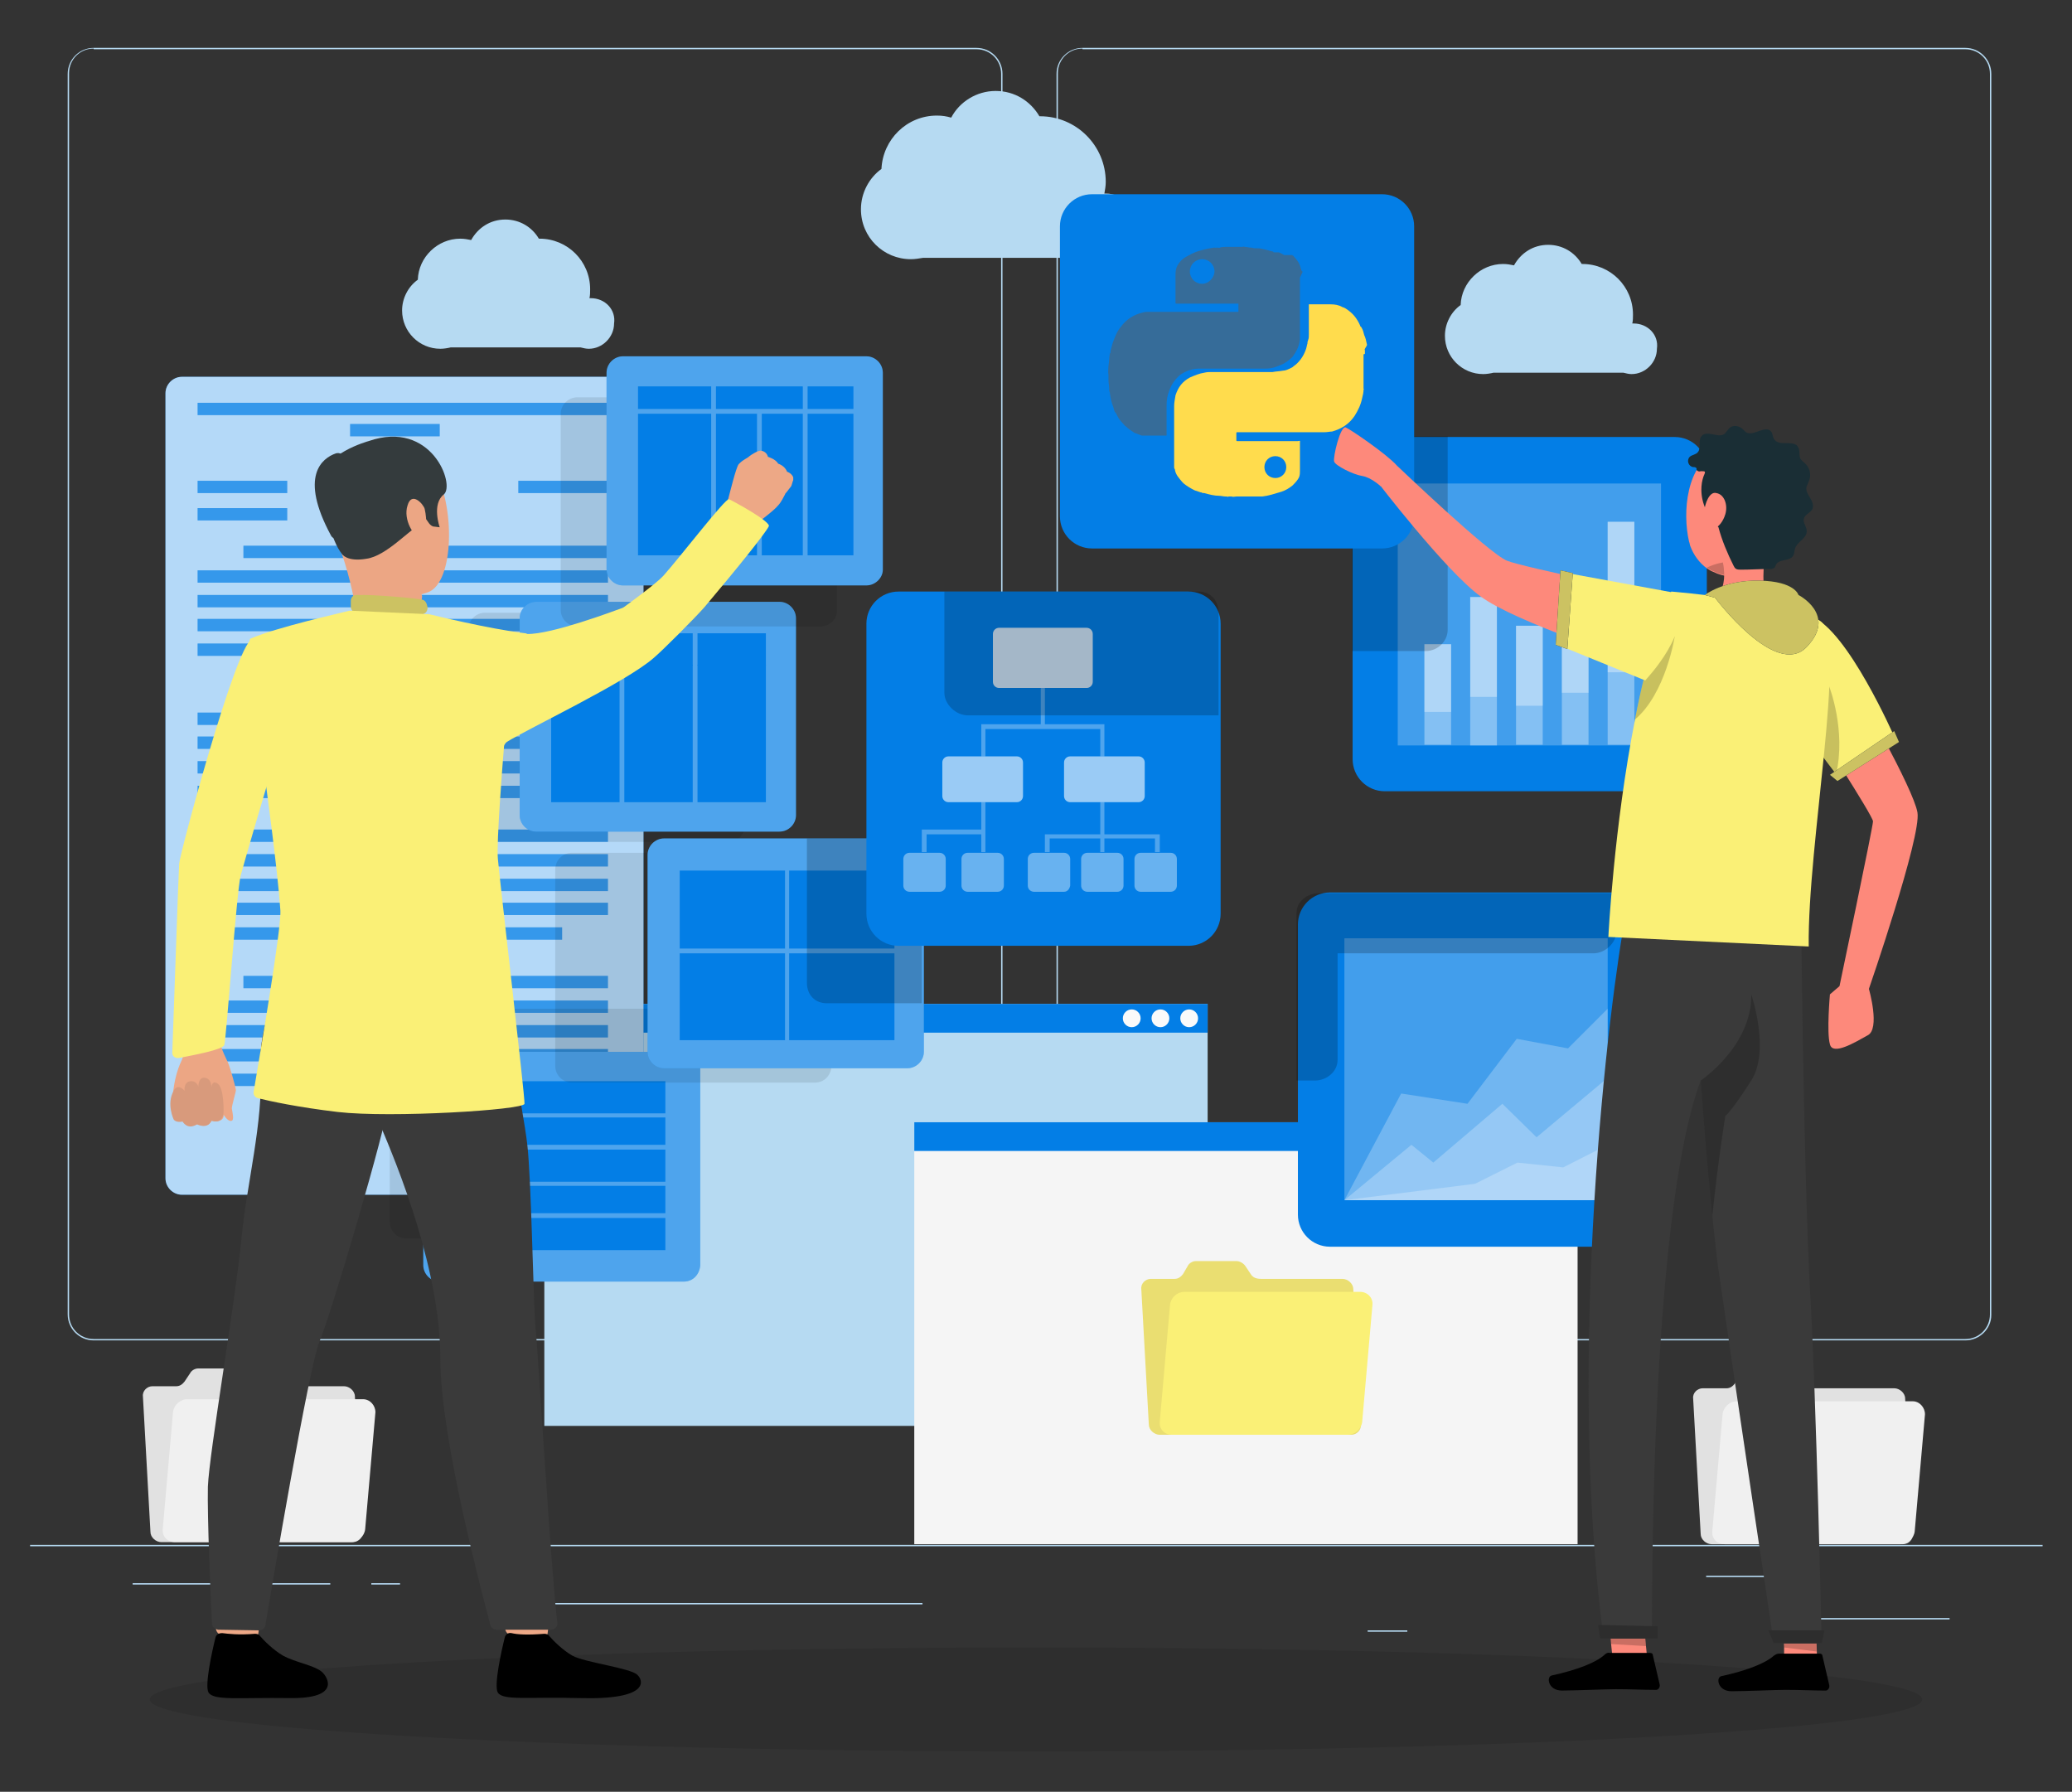 <?xml version="1.0" encoding="utf-8"?>
<!-- Generator: Adobe Illustrator 26.0.1, SVG Export Plug-In . SVG Version: 6.00 Build 0)  -->
<svg version="1.1" id="Layer_1" xmlns="http://www.w3.org/2000/svg" xmlns:xlink="http://www.w3.org/1999/xlink" x="0px" y="0px"
	 viewBox="0 0 303 262" style="enable-background:new 0 0 303 262;" xml:space="preserve">
<rect x="0" y="0" width="303" height="262" fill="#333333" stroke="none"/>
<style type="text/css">
	.st0{fill:#B6DAF2;}
	.st1{fill:#037EE6;}
	.st2{fill:#FAFAFA;}
	.st3{fill:#F5F5F5;}
	.st4{fill:#E1E1E1;}
	.st5{fill:#F0F0F0;}
	.st6{fill:#EADE71;}
	.st7{fill:#FAF076;}
	.st8{opacity:0.1;}
	.st9{opacity:0.7;fill:#FFFFFF;enable-background:new    ;}
	.st10{opacity:0.2;enable-background:new    ;}
	.st11{fill:#FFFFFF;}
	.st12{opacity:0.1;enable-background:new    ;}
	.st13{opacity:0.3;fill:#FFFFFF;enable-background:new    ;}
	.st14{opacity:0.25;fill:#FFFFFF;}
	.st15{opacity:0.8;fill:#FFFFFF;}
	.st16{opacity:0.6;fill:#FFFFFF;}
	.st17{opacity:0.4;fill:#FFFFFF;}
	.st18{opacity:0.3;}
	.st19{opacity:0.35;fill:#FFFFFF;}
	.st20{fill:#FD897B;}
	.st21{fill:#3A3A3A;}
	.st22{fill:#1A2E35;}
	.st23{fill:#CCC262;}
	.st24{fill:#2D2D2D;}
	.st25{fill:#ECA684;}
	.st26{fill:#D89A7C;}
	.st27{fill:#EDA886;}
	.st28{fill:#E8D6CD;}
	.st29{fill:#D7995B;}
	.st30{fill:#343B3D;}
	.st31{fill:#313657;}
	.st32{fill:#FFDC4D;}
	.st33{fill:#366C99;}
</style>
<g>
	<rect x="4.4" y="225.9" class="st0" width="294.3" height="0.2"/>
	<rect x="263" y="236.6" class="st0" width="22.1" height="0.2"/>
	<rect x="200" y="238.4" class="st0" width="5.8" height="0.2"/>
	<rect x="249.5" y="230.4" class="st0" width="12.8" height="0.2"/>
	<rect x="19.4" y="231.5" class="st0" width="28.9" height="0.2"/>
	<rect x="54.3" y="231.5" class="st0" width="4.2" height="0.2"/>
	<rect x="72.3" y="234.4" class="st0" width="62.6" height="0.2"/>
	<path class="st0" d="M142.8,196H13.7c-2.1,0-3.8-1.7-3.8-3.8V10.8c0-2.1,1.7-3.8,3.8-3.8h129.1c2.1,0,3.8,1.7,3.8,3.8v181.5
		C146.6,194.3,144.9,196,142.8,196z M13.7,7.1c-2,0-3.6,1.6-3.6,3.6v181.5c0,2,1.6,3.6,3.6,3.6h129.1c2,0,3.6-1.6,3.6-3.6V10.8
		c0-2-1.6-3.6-3.6-3.6H13.7z"/>
	<path class="st0" d="M287.4,196H158.3c-2.1,0-3.8-1.7-3.8-3.8V10.8c0-2.1,1.7-3.8,3.8-3.8h129.1c2.1,0,3.8,1.7,3.8,3.8v181.5
		C291.2,194.3,289.5,196,287.4,196z M158.3,7.1c-2,0-3.6,1.6-3.6,3.6v181.5c0,2,1.6,3.6,3.6,3.6h129.1c2,0,3.6-1.6,3.6-3.6V10.8
		c0-2-1.6-3.6-3.6-3.6H158.3z"/>
</g>
<g>
	<g>
		<rect x="79.6" y="146.8" class="st0" width="97" height="61.7"/>
		<rect x="79.6" y="146.8" class="st1" width="97" height="4.2"/>
		<circle class="st2" cx="173.9" cy="148.9" r="1.3"/>
		<circle class="st2" cx="169.7" cy="148.9" r="1.3"/>
		<circle class="st2" cx="165.5" cy="148.9" r="1.3"/>
	</g>
	<g>
		<rect x="133.7" y="164.1" class="st3" width="97" height="61.7"/>
		<rect x="133.7" y="164.1" class="st1" width="97" height="4.2"/>
		<path class="st2" d="M229.3,166.1c0,0.7-0.6,1.3-1.3,1.3c-0.7,0-1.3-0.6-1.3-1.3c0-0.7,0.6-1.3,1.3-1.3
			C228.7,164.9,229.3,165.5,229.3,166.1z"/>
		<path class="st2" d="M225.1,166.1c0,0.7-0.6,1.3-1.3,1.3c-0.7,0-1.3-0.6-1.3-1.3c0-0.7,0.6-1.3,1.3-1.3
			C224.5,164.9,225.1,165.5,225.1,166.1z"/>
		<path class="st2" d="M220.9,166.1c0,0.7-0.6,1.3-1.3,1.3c-0.7,0-1.3-0.6-1.3-1.3c0-0.7,0.6-1.3,1.3-1.3
			C220.4,164.9,220.9,165.5,220.9,166.1z"/>
	</g>
	<path class="st0" d="M161.7,28.3c-0.1,0-0.2,0-0.2,0c0.1-0.6,0.2-1.1,0.2-1.7c0-5.3-4.3-9.6-9.6-9.6c0,0,0,0-0.1,0
		c-1.3-2.2-3.6-3.7-6.4-3.7c-2.8,0-5.3,1.6-6.5,3.9c-0.7-0.2-1.3-0.3-2.1-0.3c-4.4,0-7.9,3.5-8.1,7.8c-1.8,1.3-3,3.5-3,5.9
		c0,4.1,3.3,7.3,7.3,7.3c0.6,0,1.2-0.1,1.8-0.2h25.2c0.5,0.1,0.9,0.2,1.4,0.2c2.7,0,4.8-2.2,4.8-4.8
		C166.5,30.5,164.3,28.3,161.7,28.3z"/>
	<path class="st0" d="M238.9,47.3c-0.1,0-0.1,0-0.2,0c0.1-0.4,0.1-0.9,0.1-1.3c0-4.1-3.3-7.4-7.4-7.4c0,0,0,0-0.1,0
		c-1-1.7-2.8-2.8-4.9-2.8c-2.2,0-4,1.2-5,3c-0.5-0.1-1-0.2-1.6-0.2c-3.3,0-6.1,2.7-6.2,6c-1.4,1-2.3,2.7-2.3,4.5
		c0,3.1,2.5,5.6,5.6,5.6c0.5,0,1.1-0.1,1.5-0.2h19c0.4,0.1,0.8,0.2,1.2,0.2c2,0,3.7-1.7,3.7-3.7C242.6,48.9,240.9,47.3,238.9,47.3z"
		/>
	<path class="st0" d="M86.4,43.6c-0.1,0-0.1,0-0.2,0c0.1-0.4,0.1-0.9,0.1-1.3c0-4.1-3.3-7.4-7.4-7.4c0,0,0,0-0.1,0
		c-1-1.7-2.8-2.8-4.9-2.8c-2.2,0-4,1.2-5,3c-0.5-0.1-1-0.2-1.6-0.2c-3.3,0-6.1,2.7-6.2,6c-1.4,1-2.3,2.7-2.3,4.5
		c0,3.1,2.5,5.6,5.6,5.6c0.5,0,1.1-0.1,1.5-0.2h19c0.4,0.1,0.8,0.2,1.2,0.2c2,0,3.7-1.7,3.7-3.7C90.1,45.3,88.5,43.6,86.4,43.6z"/>
	<g>
		<path class="st4" d="M37,202l-0.8-1.2c-0.3-0.4-0.8-0.7-1.3-0.7H29c-0.5,0-1,0.3-1.2,0.7L27,202c-0.3,0.4-0.7,0.7-1.2,0.7h-3.5
			c-0.8,0-1.5,0.7-1.4,1.5l1.1,19.8c0,0.8,0.8,1.5,1.6,1.5h28c0.8,0,1.5-0.7,1.4-1.5l-1.1-19.8c0-0.8-0.8-1.5-1.6-1.5H38.3
			C37.8,202.7,37.3,202.5,37,202z"/>
		<path class="st5" d="M53.1,204.6H27.4c-1.1,0-2,0.9-2.1,1.9l-1.5,17.1c-0.1,1.1,0.7,1.9,1.8,1.9h25.7c1.1,0,2-0.9,2.1-1.9
			l1.5-17.1C54.9,205.5,54.1,204.6,53.1,204.6z"/>
	</g>
	<g>
		<path class="st4" d="M263.6,202.3l-0.8-1.2c-0.3-0.4-0.8-0.7-1.3-0.7h-5.9c-0.5,0-1,0.3-1.2,0.7l-0.7,1.2
			c-0.3,0.4-0.7,0.7-1.2,0.7h-3.5c-0.8,0-1.5,0.7-1.4,1.5l1.1,19.8c0,0.8,0.8,1.5,1.6,1.5h28c0.8,0,1.5-0.7,1.4-1.5l-1.1-19.8
			c0-0.8-0.8-1.5-1.6-1.5h-11.9C264.4,203,263.9,202.8,263.6,202.3z"/>
		<path class="st5" d="M279.7,204.9H254c-1.1,0-2,0.9-2.1,1.9l-1.5,17.1c-0.1,1.1,0.7,1.9,1.8,1.9h25.7c1.1,0,2-0.9,2.1-1.9
			l1.5-17.1C281.5,205.8,280.7,204.9,279.7,204.9z"/>
	</g>
	<g>
		<path class="st6" d="M182.9,186.3l-0.8-1.2c-0.3-0.4-0.8-0.7-1.3-0.7h-5.9c-0.5,0-1,0.3-1.2,0.7l-0.7,1.2
			c-0.3,0.4-0.7,0.7-1.2,0.7h-3.5c-0.8,0-1.5,0.7-1.4,1.5l1.1,19.8c0,0.8,0.8,1.5,1.6,1.5h28c0.8,0,1.5-0.7,1.4-1.5l-1.1-19.8
			c0-0.8-0.8-1.5-1.6-1.5h-11.9C183.7,187,183.2,186.8,182.9,186.3z"/>
		<path class="st7" d="M198.9,188.9h-25.7c-1.1,0-2,0.9-2.1,1.9l-1.5,17.1c-0.1,1.1,0.7,1.9,1.8,1.9h25.7c1.1,0,2-0.9,2.1-1.9
			l1.5-17.1C200.8,189.8,200,188.9,198.9,188.9z"/>
	</g>
</g>
<ellipse id="_x3C_Path_x3E__359_" class="st8" cx="151.5" cy="248.5" rx="129.6" ry="7.6"/>
<g>
	<g>
		<path class="st1" d="M91.6,174.7H26.6c-1.3,0-2.4-1.1-2.4-2.4V57.5c0-1.3,1.1-2.4,2.4-2.4h65.1c1.3,0,2.4,1.1,2.4,2.4v114.9
			C94,173.7,92.9,174.7,91.6,174.7z"/>
		<path class="st9" d="M91.6,174.7H26.6c-1.3,0-2.4-1.1-2.4-2.4V57.5c0-1.3,1.1-2.4,2.4-2.4h65.1c1.3,0,2.4,1.1,2.4,2.4v114.9
			C94,173.7,92.9,174.7,91.6,174.7z"/>
	</g>
	<g>
		<rect x="28.9" y="70.3" class="st1" width="13.1" height="1.8"/>
		<rect x="28.9" y="74.3" class="st1" width="13.1" height="1.8"/>
		<rect x="75.8" y="70.3" class="st1" width="13.1" height="1.8"/>
		<rect x="51.2" y="62" class="st1" width="13.1" height="1.8"/>
		<rect x="28.9" y="58.9" class="st1" width="60" height="1.8"/>
		<rect x="35.6" y="79.8" class="st1" width="53.3" height="1.8"/>
		<rect x="28.9" y="83.4" class="st1" width="60" height="1.8"/>
		<rect x="28.9" y="87" class="st1" width="60" height="1.8"/>
		<rect x="28.9" y="90.5" class="st1" width="60" height="1.8"/>
		<rect x="28.9" y="94.1" class="st1" width="53.3" height="1.8"/>
		<rect x="35.6" y="100.6" class="st1" width="53.3" height="1.8"/>
		<rect x="28.9" y="104.2" class="st1" width="60" height="1.8"/>
		<rect x="28.9" y="107.7" class="st1" width="60" height="1.8"/>
		<rect x="28.9" y="111.3" class="st1" width="60" height="1.8"/>
		<rect x="28.9" y="114.9" class="st1" width="53.3" height="1.8"/>
		<rect x="35.6" y="121.3" class="st1" width="53.3" height="1.8"/>
		<rect x="28.9" y="124.9" class="st1" width="60" height="1.8"/>
		<rect x="28.9" y="128.5" class="st1" width="60" height="1.8"/>
		<rect x="28.9" y="132" class="st1" width="60" height="1.8"/>
		<rect x="28.9" y="135.6" class="st1" width="53.3" height="1.8"/>
		<rect x="35.6" y="142.7" class="st1" width="53.3" height="1.8"/>
		<rect x="28.9" y="146.3" class="st1" width="60" height="1.8"/>
		<rect x="28.9" y="149.9" class="st1" width="60" height="1.8"/>
		<rect x="28.9" y="153.4" class="st1" width="60" height="1.8"/>
		<rect x="28.9" y="157" class="st1" width="53.3" height="1.8"/>
		<rect x="75.8" y="167.3" class="st1" width="13.1" height="1.8"/>
	</g>
	<g class="st10">
		<rect x="28.9" y="70.3" class="st11" width="13.1" height="1.8"/>
		<rect x="28.9" y="74.3" class="st11" width="13.1" height="1.8"/>
		<rect x="75.8" y="70.3" class="st11" width="13.1" height="1.8"/>
		<rect x="51.2" y="62" class="st11" width="13.1" height="1.8"/>
		<rect x="28.9" y="58.9" class="st11" width="60" height="1.8"/>
		<rect x="35.6" y="79.8" class="st11" width="53.3" height="1.8"/>
		<rect x="28.9" y="83.4" class="st11" width="60" height="1.8"/>
		<rect x="28.9" y="87" class="st11" width="60" height="1.8"/>
		<rect x="28.9" y="90.5" class="st11" width="60" height="1.8"/>
		<rect x="28.9" y="94.1" class="st11" width="53.3" height="1.8"/>
		<rect x="35.6" y="100.6" class="st11" width="53.3" height="1.8"/>
		<rect x="28.9" y="104.2" class="st11" width="60" height="1.8"/>
		<rect x="28.9" y="107.7" class="st11" width="60" height="1.8"/>
		<rect x="28.9" y="111.3" class="st11" width="60" height="1.8"/>
		<rect x="28.9" y="114.9" class="st11" width="53.3" height="1.8"/>
		<rect x="35.6" y="121.3" class="st11" width="53.3" height="1.8"/>
		<rect x="28.9" y="124.9" class="st11" width="60" height="1.8"/>
		<rect x="28.9" y="128.5" class="st11" width="60" height="1.8"/>
		<rect x="28.9" y="132" class="st11" width="60" height="1.8"/>
		<rect x="28.9" y="135.6" class="st11" width="53.3" height="1.8"/>
		<rect x="35.6" y="142.7" class="st11" width="53.3" height="1.8"/>
		<rect x="28.9" y="146.3" class="st11" width="60" height="1.8"/>
		<rect x="28.9" y="149.9" class="st11" width="60" height="1.8"/>
		<rect x="28.9" y="153.4" class="st11" width="60" height="1.8"/>
		<rect x="28.9" y="157" class="st11" width="53.3" height="1.8"/>
		<rect x="75.8" y="167.3" class="st11" width="13.1" height="1.8"/>
	</g>
</g>
<g>
	<path class="st12" d="M95,181.1H59.4c-1.3,0-2.4-1.1-2.4-2.4v-28.8c0-1.3,1.1-2.4,2.4-2.4H95c1.3,0,2.4,1.1,2.4,2.4v28.8
		C97.3,180,96.3,181.1,95,181.1z"/>
	<g>
		<path class="st1" d="M100,187.4H64.3c-1.3,0-2.4-1.1-2.4-2.4v-28.8c0-1.3,1.1-2.4,2.4-2.4H100c1.3,0,2.4,1.1,2.4,2.4v28.8
			C102.3,186.4,101.3,187.4,100,187.4z"/>
		<path class="st13" d="M100,187.4H64.3c-1.3,0-2.4-1.1-2.4-2.4v-28.8c0-1.3,1.1-2.4,2.4-2.4H100c1.3,0,2.4,1.1,2.4,2.4v28.8
			C102.3,186.4,101.3,187.4,100,187.4z"/>
	</g>
	<g>
		<rect x="65.9" y="173.4" class="st1" width="8" height="4"/>
		<rect x="74.6" y="173.4" class="st1" width="22.7" height="4"/>
		<rect x="65.9" y="168.1" class="st1" width="8" height="4.7"/>
		<rect x="65.9" y="163.4" class="st1" width="8" height="4"/>
		<rect x="74.6" y="168.1" class="st1" width="22.7" height="4.7"/>
		<rect x="74.6" y="178.1" class="st1" width="22.7" height="4.7"/>
		<rect x="74.6" y="163.4" class="st1" width="22.7" height="4"/>
		<rect x="65.9" y="178.1" class="st1" width="8" height="4.7"/>
		<rect x="65.9" y="158.1" class="st1" width="8" height="4.7"/>
		<rect x="74.6" y="158.1" class="st1" width="22.7" height="4.7"/>
	</g>
</g>
<g>
	<path class="st12" d="M106.5,123.1H70.9c-1.3,0-2.4-1.1-2.4-2.4V92c0-1.3,1.1-2.4,2.4-2.4h35.6c1.3,0,2.4,1.1,2.4,2.4v28.8
		C108.9,122.1,107.8,123.1,106.5,123.1z"/>
	<g>
		<path class="st1" d="M114,121.6H78.4c-1.3,0-2.4-1.1-2.4-2.4V90.4c0-1.3,1.1-2.4,2.4-2.4H114c1.3,0,2.4,1.1,2.4,2.4v28.8
			C116.4,120.5,115.3,121.6,114,121.6z"/>
		<path class="st13" d="M114,121.6H78.4c-1.3,0-2.4-1.1-2.4-2.4V90.4c0-1.3,1.1-2.4,2.4-2.4H114c1.3,0,2.4,1.1,2.4,2.4v28.8
			C116.4,120.5,115.3,121.6,114,121.6z"/>
	</g>
	<g>
		<rect x="102" y="92.6" class="st1" width="10" height="4.7"/>
		<rect x="91.3" y="92.6" class="st1" width="10" height="4.7"/>
		<rect x="91.3" y="97.2" class="st1" width="10" height="20.1"/>
		<rect x="102" y="97.2" class="st1" width="10" height="20.1"/>
		<rect x="80.6" y="92.6" class="st1" width="10" height="4.7"/>
		<rect x="80.6" y="97.2" class="st1" width="10" height="20.1"/>
	</g>
</g>
<g>
	<path class="st12" d="M119.2,158.3H83.6c-1.3,0-2.4-1.1-2.4-2.4v-28.8c0-1.3,1.1-2.4,2.4-2.4h35.6c1.3,0,2.4,1.1,2.4,2.4v28.8
		C121.5,157.3,120.5,158.3,119.2,158.3z"/>
	<g>
		<path class="st1" d="M132.7,156.2H97.1c-1.3,0-2.4-1.1-2.4-2.4V125c0-1.3,1.1-2.4,2.4-2.4h35.6c1.3,0,2.4,1.1,2.4,2.4v28.8
			C135.1,155.1,134,156.2,132.7,156.2z"/>
		<path class="st13" d="M132.7,156.2H97.1c-1.3,0-2.4-1.1-2.4-2.4V125c0-1.3,1.1-2.4,2.4-2.4h35.6c1.3,0,2.4,1.1,2.4,2.4v28.8
			C135.1,155.1,134,156.2,132.7,156.2z"/>
	</g>
	<g>
		<rect x="115.4" y="127.3" class="st1" width="15.4" height="11.4"/>
		<rect x="99.4" y="127.3" class="st1" width="15.4" height="11.4"/>
		<rect x="99.4" y="139.4" class="st1" width="15.4" height="12.7"/>
		<rect x="115.4" y="139.4" class="st1" width="15.4" height="12.7"/>
	</g>
	<path class="st10" d="M134.8,124.2v22.5h-13.9c-1.7,0-2.9-1.2-2.9-3v-21.1h15.4C134.4,122.6,134.8,123.4,134.8,124.2z"/>
</g>
<g>
	<path class="st12" d="M120,91.6H84.4c-1.3,0-2.4-1.1-2.4-2.4V60.5c0-1.3,1.1-2.4,2.4-2.4H120c1.3,0,2.4,1.1,2.4,2.4v28.8
		C122.4,90.6,121.3,91.6,120,91.6z"/>
	<g>
		<path class="st1" d="M126.7,85.6H91.1c-1.3,0-2.4-1.1-2.4-2.4V54.5c0-1.3,1.1-2.4,2.4-2.4h35.6c1.3,0,2.4,1.1,2.4,2.4v28.8
			C129.1,84.5,128,85.6,126.7,85.6z"/>
		<path class="st13" d="M126.7,85.6H91.1c-1.3,0-2.4-1.1-2.4-2.4V54.5c0-1.3,1.1-2.4,2.4-2.4h35.6c1.3,0,2.4,1.1,2.4,2.4v28.8
			C129.1,84.5,128,85.6,126.7,85.6z"/>
	</g>
	<g>
		<rect x="104.7" y="56.5" class="st1" width="12.7" height="3.3"/>
		<rect x="104.7" y="60.5" class="st1" width="6" height="20.7"/>
		<rect x="118.1" y="56.5" class="st1" width="6.7" height="3.3"/>
		<rect x="118.1" y="60.5" class="st1" width="6.7" height="20.7"/>
		<rect x="111.4" y="60.5" class="st1" width="6" height="20.7"/>
		<rect x="93.3" y="60.5" class="st1" width="10.7" height="20.7"/>
		<rect x="93.3" y="56.5" class="st1" width="10.7" height="3.3"/>
	</g>
</g>
<g>
	<g>
		<path class="st1" d="M236.9,182.3h-42.4c-2.6,0-4.7-2.1-4.7-4.7v-42.4c0-2.6,2.1-4.7,4.7-4.7h42.4c2.6,0,4.7,2.1,4.7,4.7v42.4
			C241.6,180.2,239.5,182.3,236.9,182.3z"/>
		<g>
			<rect x="196.6" y="137.2" class="st14" width="38.5" height="38.3"/>
			<polygon class="st14" points="196.6,175.5 206.4,167.4 209.6,170 219.7,161.4 224.7,166.3 235.1,157.6 235.1,175.5 			"/>
			<polygon class="st14" points="196.6,175.5 204.9,159.9 214.6,161.4 221.8,151.9 229.3,153.3 235.1,147.5 235.1,175.5 			"/>
			<polygon class="st14" points="196.6,175.5 215.7,173.1 221.9,170 228.6,170.7 235.1,167.4 235.1,175.5 			"/>
		</g>
	</g>
	<path class="st10" d="M236.4,130.7v5.4c0,1.7-1.6,3.3-3.4,3.3h-37.4V155c0,1.7-1.6,3-3.3,3h-2.7v-24.5c0-1.7,1.6-2.9,3.3-2.9H236.4
		z"/>
</g>
<g>
	<g>
		<path class="st1" d="M173.8,138.3h-42.4c-2.6,0-4.7-2.1-4.7-4.7V91.2c0-2.6,2.1-4.7,4.7-4.7h42.4c2.6,0,4.7,2.1,4.7,4.7v42.4
			C178.5,136.2,176.4,138.3,173.8,138.3z"/>
		<g>
			<path class="st15" d="M158.9,100.6h-12.8c-0.5,0-0.9-0.4-0.9-0.9v-7c0-0.5,0.4-0.9,0.9-0.9h12.8c0.5,0,0.9,0.4,0.9,0.9v7
				C159.8,100.2,159.4,100.6,158.9,100.6z"/>
			<path class="st16" d="M148.7,117.3h-10c-0.5,0-0.9-0.4-0.9-0.9v-4.9c0-0.5,0.4-0.9,0.9-0.9h10c0.5,0,0.9,0.4,0.9,0.9v4.9
				C149.6,116.9,149.2,117.3,148.7,117.3z"/>
			<path class="st16" d="M166.5,117.3h-10c-0.5,0-0.9-0.4-0.9-0.9v-4.9c0-0.5,0.4-0.9,0.9-0.9h10c0.5,0,0.9,0.4,0.9,0.9v4.9
				C167.4,116.9,167,117.3,166.5,117.3z"/>
			<g>
				<path class="st17" d="M155.6,130.4h-4.4c-0.5,0-0.9-0.4-0.9-0.9v-3.9c0-0.5,0.4-0.9,0.9-0.9h4.4c0.5,0,0.9,0.4,0.9,0.9v3.9
					C156.4,130,156.1,130.4,155.6,130.4z"/>
				<path class="st17" d="M163.4,130.4H159c-0.5,0-0.9-0.4-0.9-0.9v-3.9c0-0.5,0.4-0.9,0.9-0.9h4.4c0.5,0,0.9,0.4,0.9,0.9v3.9
					C164.3,130,163.9,130.4,163.4,130.4z"/>
				<path class="st17" d="M171.2,130.4h-4.4c-0.5,0-0.9-0.4-0.9-0.9v-3.9c0-0.5,0.4-0.9,0.9-0.9h4.4c0.5,0,0.9,0.4,0.9,0.9v3.9
					C172.1,130,171.7,130.4,171.2,130.4z"/>
			</g>
			<path class="st17" d="M137.4,130.4H133c-0.5,0-0.9-0.4-0.9-0.9v-3.9c0-0.5,0.4-0.9,0.9-0.9h4.4c0.5,0,0.9,0.4,0.9,0.9v3.9
				C138.3,130,137.9,130.4,137.4,130.4z"/>
			<path class="st17" d="M145.9,130.4h-4.4c-0.5,0-0.9-0.4-0.9-0.9v-3.9c0-0.5,0.4-0.9,0.9-0.9h4.4c0.5,0,0.9,0.4,0.9,0.9v3.9
				C146.8,130,146.4,130.4,145.9,130.4z"/>
			<g class="st18">
				<polygon class="st11" points="160.9,110.6 161.5,110.6 161.5,105.9 152.8,105.9 152.8,100.6 152.2,100.6 152.2,105.9 
					143.5,105.9 143.5,110.6 144.1,110.6 144.1,106.6 160.9,106.6 				"/>
				<polygon class="st11" points="143.5,121.3 134.8,121.3 134.8,124.6 135.5,124.6 135.5,122 143.5,122 143.5,124.6 144.1,124.6 
					144.1,117.3 143.5,117.3 				"/>
				<polygon class="st11" points="161.5,122 161.5,117.3 160.9,117.3 160.9,122 152.8,122 152.8,124.6 153.5,124.6 153.5,122.6 
					160.9,122.6 160.9,124.6 161.5,124.6 161.5,122.6 168.9,122.6 168.9,124.6 169.6,124.6 169.6,122 				"/>
			</g>
		</g>
	</g>
	<path class="st10" d="M178.2,89.6v15h-36.7c-1.7,0-3.4-1.6-3.4-3.3V86.5h37.2C177.1,86.5,178.2,87.9,178.2,89.6z"/>
</g>
<g>
	<g>
		<path class="st1" d="M244.9,115.7h-42.4c-2.6,0-4.7-2.1-4.7-4.7V68.6c0-2.6,2.1-4.7,4.7-4.7h42.4c2.6,0,4.7,2.1,4.7,4.7V111
			C249.6,113.6,247.5,115.7,244.9,115.7z"/>
		<g>
			<rect x="204.4" y="70.7" class="st14" width="38.5" height="38.3"/>
			<g>
				<g>
					<rect x="208.3" y="94.2" class="st19" width="3.9" height="9.9"/>
					<rect x="208.3" y="94.2" class="st19" width="3.9" height="14.7"/>
				</g>
				<g>
					<rect x="215" y="87.3" class="st19" width="3.9" height="14.6"/>
					<rect x="215" y="87.3" class="st19" width="3.9" height="21.7"/>
				</g>
				<g>
					<rect x="221.7" y="91.5" class="st19" width="3.9" height="11.7"/>
					<rect x="221.7" y="91.5" class="st19" width="3.9" height="17.4"/>
				</g>
				<g>
					<rect x="228.4" y="85.5" class="st19" width="3.9" height="15.8"/>
					<rect x="228.4" y="85.5" class="st19" width="3.9" height="23.4"/>
				</g>
				<g>
					<rect x="235.1" y="76.3" class="st19" width="3.9" height="22"/>
					<rect x="235.1" y="76.3" class="st19" width="3.9" height="32.6"/>
				</g>
			</g>
		</g>
	</g>
	<path class="st10" d="M211.7,63.8v28.3c0,1.7-1.5,3.1-3.2,3.1h-10.8V67.1c0-1.7,1.5-3.3,3.3-3.3H211.7z"/>
</g>
<g>
	<path class="st1" d="M202.1,80.2h-42.4c-2.6,0-4.7-2.1-4.7-4.7V33.1c0-2.6,2.1-4.7,4.7-4.7h42.4c2.6,0,4.7,2.1,4.7,4.7v42.4
		C206.8,78.1,204.7,80.2,202.1,80.2z"/>
</g>
<g id="_x3C_Group_x3E__22_">
	<path class="st20" d="M271.5,100.8c0,0,8.3,14.5,8.9,18c0.6,3.5-7.1,25.8-7.1,25.8s1.7,5.9-0.2,6.8c-1.8,1-5.1,3-5.5,1.3
		c-0.5-1.7,0-7.3,0-7.3l1.4-1.2c0,0,4.9-23.3,4.9-24.1c0-0.8-8.9-14.5-8.9-14.5L271.5,100.8z"/>
	<polygon class="st20" points="240.9,242.7 235.9,243.3 235.6,240.4 235,232.5 239.9,232 240.7,240.7 	"/>
	<polygon class="st20" points="265.7,242.1 260.9,242.1 260.9,241 260.9,240.9 260.6,233.9 260.6,233.7 260.5,231 265.4,231 	"/>
	<polygon class="st10" points="239.9,232 240.7,240.7 235.6,240.4 235,232.5 	"/>
	<polygon class="st10" points="265.7,241.5 265.7,241.5 260.9,240.9 260.9,240.9 260.6,234.1 260.6,234.1 265.5,234.5 265.7,241.3 	
		"/>
	<path class="st7" d="M277,107.7l-8.3,5.7l-0.2-0.2l-5-6.6l-3.1-4l4.6-12.4C270.2,92.2,277,107.7,277,107.7z"/>
	<path class="st10" d="M268.5,113.2l-5-6.6l4-6.2C267.5,100.4,270,106.8,268.5,113.2z"/>
	<path d="M260.2,241.8h5.9c0.2,0,0.4,0.1,0.4,0.3l1,4.3c0.1,0.4-0.2,0.8-0.5,0.8c-0.1,0-0.1,0-0.2,0c-1.9,0-3.3-0.1-5.7-0.1
		c-1.5,0-5.9,0.2-7.9,0.2c-2,0-2.3-2-1.5-2.2c3.7-0.8,6.5-1.9,7.7-3C259.7,241.9,259.9,241.8,260.2,241.8z"/>
	<path d="M235.4,241.7h5.9c0.2,0,0.4,0.1,0.4,0.3l1,4.3c0.1,0.4-0.2,0.8-0.5,0.8c-0.1,0-0.1,0-0.2,0c-1.9,0-3.3-0.1-5.7-0.1
		c-1.5,0-5.9,0.2-7.9,0.2c-2,0-2.3-2-1.5-2.2c3.7-0.8,6.5-1.9,7.7-3C234.8,241.8,235.1,241.6,235.4,241.7z"/>
	<path class="st21" d="M234.5,239.6h7.1c0,0-0.6-61,7.1-81.6c0.5,6.8,1.1,13.9,1.7,19.8c0.4,3.6,0.7,6.8,1.1,9.2
		c2.2,15.4,7.9,53.3,7.9,53.3h7c0,0-0.8-36.3-1.7-51.4c-0.9-16.4-1.3-52.4-1.3-55.5h-25.6C235.3,146.2,229,197.9,234.5,239.6z"/>
	<g>
		<path class="st20" d="M247,79.2c0.1,0.2,0.1,0.5,0.2,0.7c0.5,1.3,1.3,2.4,2.4,3.2c0.3,0.2,0.6,0.4,0.9,0.5c1.6,0.8,3.5,1,5.2,0.2
			c0.7-0.3,1.4-0.8,2-1.4c2.4-2.4,2.4-5.3,2.6-10c0.1-1-0.1-2.1-0.5-3c-1.4-3.3-5.2-4.9-8.6-3.5C246.6,67.8,246,74.9,247,79.2z"/>
		<path class="st10" d="M249.6,83c0.3,0.2,0.6,0.4,0.9,0.5c1.6,0.8,3.5,1,5.2,0.2c-0.3-0.9-0.9-1.6-0.9-1.6S252,81.8,249.6,83z"/>
		<path class="st20" d="M259.2,89.2c-2.4,2.1-8.1,1.3-8.1,1.3s-3.6-1-2.8-2.1c2.1-0.4,3.1-1.3,3.6-2.6c0.2-0.7,0.3-1.6,0.2-2.4
			c0-0.4-0.1-0.9-0.2-1.4l7.1-5.3C258.1,80.3,256.9,86.7,259.2,89.2z"/>
		<path class="st22" d="M249.3,69c0.1,0.1-0.1,0.4-0.2,0.7c-0.2,0.6-0.3,1.2-0.3,1.9c0,2.1,1,4,2.5,5.5c0.5,1.9,1.3,3.8,2.2,5.6
			c0.1,0.2,0.2,0.4,0.4,0.5c0.2,0.1,0.5,0.1,0.7,0.1c1.4,0,2.8-0.1,4.2-0.1c0.2,0,0.5,0,0.7-0.2c0.1-0.1,0.1-0.2,0.2-0.4
			c0.4-0.9,2-0.5,2.5-1.3c0.2-0.3,0.2-0.8,0.3-1.1c0.3-1,1.8-1.5,1.7-2.6c0-0.6-0.6-1.2-0.4-1.8c0.2-0.6,0.9-0.8,1.2-1.3
			c0.3-0.5,0-1.2-0.3-1.7c-0.3-0.5-0.7-1.1-0.5-1.7c0.1-0.2,0.2-0.4,0.3-0.7c0.4-0.8,0.2-1.9-0.4-2.5c-0.3-0.3-0.6-0.5-0.8-0.8
			c-0.3-0.5,0-1.3-0.4-1.8c-0.3-0.5-1.1-0.5-1.7-0.5c-0.6,0-1.3,0-1.7-0.5c-0.3-0.3-0.2-0.8-0.5-1.2c-0.4-0.5-1.1-0.3-1.7-0.1
			c-0.6,0.2-1.2,0.5-1.8,0.3c-0.4-0.2-0.6-0.6-1-0.8c-0.5-0.3-1.2-0.3-1.6,0.1c-0.3,0.3-0.5,0.7-0.8,0.9c-0.5,0.3-1.1,0.1-1.7,0
			c-0.6-0.1-1.2-0.2-1.6,0.3c-0.5,0.6,0,1.7-0.5,2.3c-0.3,0.4-0.9,0.4-1.2,0.7c-0.5,0.5-0.2,1.4,0.5,1.5c0.2,0,0.4,0,0.5,0.2
			c0,0.1,0,0.2,0,0.2c0.1,0.2,0.4,0.3,0.6,0.2C249.1,68.9,249.3,68.9,249.3,69z"/>
		<path class="st20" d="M252.3,75.2c-0.3,1-0.9,1.8-1.6,2.1c-1,0.4-1.6-1-1.5-2.4c0.1-1.3,0.8-3.1,1.8-2.8
			C252.2,72.3,252.7,73.9,252.3,75.2z"/>
	</g>
	<path class="st10" d="M248.7,158c0.5,6.8,1.1,13.9,1.7,19.8c0.9-8.5,1.9-14.6,1.9-14.6s1-0.8,3.8-5.2c2.8-4.4,0-12.6,0-12.6
		C256.2,153,248.7,158,248.7,158z"/>
	<path class="st7" d="M264.5,138.4l-29.3-1.4c0,0,0.8-16.1,3.9-31.8c0.8-4.3,1.9-8.6,3.1-12.5c0.7-2.2,1.4-4.3,2.2-6.2
		c0,0,18.2,1.5,21.9,4.4C270.1,93.8,264.3,123.5,264.5,138.4z"/>
	<path class="st22" d="M249.3,87c0,0,2.8-2.2,8-2.1c5.2,0.1,5.7,2.1,5.7,2.1s5.7,2.9,1.2,7.6c-4.5,4.7-13.4-7.2-13.4-7.2L249.3,87z"
		/>
	<path class="st23" d="M249.3,87c0,0,2.8-2.2,8-2.1c5.2,0.1,5.7,2.1,5.7,2.1s5.7,2.9,1.2,7.6c-4.5,4.7-13.4-7.2-13.4-7.2L249.3,87z"
		/>
	<path class="st10" d="M244.9,93.1c0,0-1.3,8.3-5.8,12.1c0.8-4.3,1.9-8.6,3.1-12.5L244.9,93.1z"/>
	<path class="st20" d="M241.2,86.7c0,0-18.2-3.7-20.8-4.7c-2.6-1-16.1-13.9-16.1-13.9l-3,2.2c0,0,10.1,13.2,15.2,16.9
		c5.1,3.8,22.8,9.5,22.8,9.5L241.2,86.7z"/>
	<path class="st7" d="M245,86.7l-15.8-2.9l-0.4,10.9l11.8,4.8C240.5,99.5,248,92,245,86.7z"/>
	<path class="st20" d="M204.3,68.1c-1.5-1.7-6.8-5.3-7.5-5.6c-0.8-0.3-1.9,4.4-1.7,5s2.8,1.9,4.1,2.1c1.3,0.2,2.7,1.5,2.7,1.5
		L204.3,68.1z"/>
	<g>
		<polygon class="st22" points="228.2,83.4 230,83.8 229.2,94.9 227.5,94.3 		"/>
		<polygon class="st23" points="228.2,83.4 230,83.8 229.2,94.9 227.5,94.3 		"/>
	</g>
	<g>
		<polygon class="st22" points="267.6,113.3 277,106.9 277.7,108.5 268.7,114.2 		"/>
		<polygon class="st23" points="267.6,113.3 277,106.9 277.7,108.5 268.7,114.2 		"/>
	</g>
	<polygon class="st24" points="233.7,237.6 234,239.6 242.4,239.6 242.4,237.8 	"/>
	<polygon class="st24" points="258.6,238.4 259.4,240.3 266.4,240.3 266.8,238.4 	"/>
</g>
<g>
	<g>
		<g>
			<g>
				<path class="st25" d="M31,150.6c0.3,0,0.5,0.2,0.7,0.5c0.2,0.4,0.5,1.1,0.6,1.7c0.1,0.7,0.7,1.8,1,2.5c0.3,0.6,1.1,3.4,1.2,4.1
					c0,0.3-0.6,2.2-0.6,2.7c0.1,0.6,0.4,1.8-0.1,1.8c-0.5,0.1-1.1-0.9-1.1-0.9s0.1,0.5-0.4,0.8c-0.9,0.4-1.3,0-1.3,0
					s-0.3,0.6-0.7,0.7c-0.9,0.2-1.3-0.2-1.3-0.2s-0.4,0.3-1,0.3c-0.8,0-1.1-0.7-1.1-0.7s-1,0.2-1.3-0.3c-0.3-0.5-0.2-1-0.4-1.4
					c-0.1-0.4,0-4.3,1.3-7c0.7-1.5,0.5-3.1,0.2-4.1c-0.2-0.6,0.4-1.2,1-1.1L31,150.6z"/>
			</g>
		</g>
	</g>
	<g>
		<g>
			<path class="st26" d="M32.7,162.7c0,0,0.1-3.4-0.8-4.2c-0.9-0.7-1,0.5-1,0.5s0.1-1.2-0.9-1.4c-1-0.2-1,1.3-1,1.3
				s-0.2-0.9-1.2-0.8c-1,0.2-0.8,1.4-0.8,1.4s-1-1.2-1.6,0c-1.1,1.9,0,4.2,0,4.2s0.3,0.5,1.3,0.3c0,0,0.7,1.3,2.1,0.4
				c0,0,1.5,0.8,2.1-0.5C30.8,163.8,32.5,164.6,32.7,162.7z"/>
		</g>
	</g>
	<path class="st7" d="M43.1,101.2c0,0-5.9,19.6-7.9,26.8c-0.6,2.3-2.1,23.9-2.4,24.8c-0.2,0.7-4.6,1.5-6.6,1.9
		c-0.6,0.1-1.1-0.3-1-0.9c0.2-5.1,0.9-26.2,1-27.5c0.1-1.5,8.2-31.7,10.6-32.8c1.8-0.8,2.7-0.1,5,1.5
		C44.8,97.3,43.1,101.2,43.1,101.2z"/>
	<path class="st27" d="M116,69.8c0,0.1,0,0.2,0,0.4c-0.1,0.2-0.2,0.7-0.3,0.9c0,0-0.4,0.5-0.7,0.9c-0.1,0.1-0.2,0.2-0.2,0.3
		c-0.2,0.3-0.5,1.1-1.1,1.7c-0.4,0.5-1.8,1.6-2.6,2.2c-0.3,0.3-0.8,0.3-1.1,0l-1.5-1.2c-0.1-0.1-0.1-0.1-0.2-0.1l-1.4-0.6
		c-0.4-0.2-0.6-0.6-0.5-1c0.4-1.5,1.2-4.8,1.6-5.4c0.1-0.1,0.1-0.1,0.2-0.2c0.5-0.5,1.1-0.7,1.4-1c0.1-0.1,1.3-0.9,1.7-0.8
		c0.6,0.1,0.9,0.5,1,0.9c0,0,1.1,0.3,1.5,1c0,0,1,0.3,1.3,1.2C115,68.9,115.8,69.2,116,69.8z"/>
	<g>
		<g>
			<path class="st28" d="M75.1,106.2L75.1,106.2c0.5-0.2,0.7-0.7,0.5-1.2c-0.6-1.3-1.7-3.5-2.3-3.5c-0.2,0-0.5,0.1-0.8,0.1
				c-0.6,0.1-0.9,0.9-0.5,1.4l2.1,2.8C74.3,106.2,74.8,106.3,75.1,106.2z"/>
		</g>
	</g>
	<g>
		<g>
			<path class="st29" d="M74.3,106.2c-0.7-1.3-1.8-3.4-2.4-4.5c-0.2-0.3-0.5-0.5-0.9-0.5l-4.6,0.6c-0.6,0.1-1,0.7-0.7,1.3l2.6,5.1
				c0.2,0.4,0.6,0.6,1,0.5l4.4-1.3C74.3,107.3,74.6,106.7,74.3,106.2z"/>
		</g>
	</g>
	<g>
		<g>
			<path class="st27" d="M37.4,234.8c0.5,0.1,0.8,0.5,0.8,1c-0.2,1.1-0.4,3.1-0.5,3.5c-0.1,0.4-3.7,0-5.3-0.2
				c-0.4-0.1-0.7-0.4-0.8-0.8l-0.3-2.8c-0.1-0.5,0.4-1,0.9-1C33.6,234.6,36.1,234.6,37.4,234.8z"/>
		</g>
	</g>
	<g>
		<g>
			<path d="M37.3,238.9c0.3,0,0.6,0.1,0.7,0.3c0.6,0.7,2,2.1,3.4,2.9c1.8,1,4.6,1.4,5.7,2.4c0.8,0.7,2.8,3.9-4.7,3.8
				c-7.5-0.1-11.1,0.4-11.9-0.8c-0.6-1,0.5-6,1-8c0.1-0.5,0.5-0.7,1-0.7C33.3,238.9,34.9,239.1,37.3,238.9z"/>
		</g>
	</g>
	<g>
		<g>
			<path class="st27" d="M79.7,234.8c0.5,0.1,0.8,0.5,0.8,1c-0.2,1.1-0.4,3.1-0.5,3.5c-0.1,0.4-3.7,0-5.3-0.2
				c-0.4-0.1-0.7-0.4-0.8-0.8l-0.3-2.8c-0.1-0.5,0.4-1,0.9-1C75.9,234.6,78.4,234.6,79.7,234.8z"/>
		</g>
	</g>
	<g>
		<g>
			<path d="M79.6,238.9c0.3,0,0.6,0.1,0.7,0.3c0.6,0.7,2,2.1,3.4,2.9c1.8,1,8.5,1.8,9.5,2.8c0.8,0.7,2.1,3.7-8.5,3.4
				c-7.5-0.2-11.1,0.4-11.9-0.8c-0.6-1,0.5-6,1-8c0.1-0.5,0.5-0.8,1-0.7C75.6,239,77.1,239.1,79.6,238.9z"/>
		</g>
	</g>
	<g>
		<g>
			<path class="st21" d="M44,140.5c-0.4-0.5-1.2-0.5-1.5,0.1c-1.5,2.7-4.8,9.4-4.4,15.6c0.4,8-2,16.7-2.8,25
				c-0.9,9.3-4.7,31.2-4.9,36.2c-0.1,4.3,0.4,16.6,0.6,20c0,0.5,0.4,0.8,0.9,0.9l6,0.1c0.4,0,0.8-0.3,0.9-0.7
				c0.9-5.4,6.4-37.9,7.9-41.5c1.7-3.9,9.9-31.8,10.1-35C56.9,158.4,46.9,144.5,44,140.5z"/>
		</g>
	</g>
	<g>
		<g>
			<path class="st21" d="M72.2,140.4c0.1,0.1,0.1,0.2,0.2,0.4c0.4,2.2,4.2,21.9,4.7,26.5c0.6,4.9,0.9,23.6,1.2,26.6
				c0.3,2.9,2.3,36,3.2,43.4c0.1,0.5-0.4,1-0.9,1h-8c-0.4,0-0.8-0.3-0.9-0.7c-1.1-4.2-7.3-27.3-7.3-38.8c0-12.7-5.8-27.5-9.5-35.9
				c-3.6-8.2-11.9-8.5-14.4-23.1c-0.1-0.5,0.3-1,0.8-1C46.2,138.3,69,136.3,72.2,140.4z"/>
		</g>
	</g>
	<g>
		<g>
			<path class="st25" d="M52.4,65.4c0,0,0.1,0,0.1-0.1c0.7-0.3,7.6-2.5,10.8,2.9c3.4,5.7,3.1,17-0.7,18.4c-3.8,1.4-9.4,0.7-11.3-2.9
				c-1.9-3.5-3.7-8.7-3.6-12.1C47.9,68.3,50.4,66.4,52.4,65.4z"/>
		</g>
	</g>
	<g>
		<g>
			<path class="st25" d="M61.4,86.6c0.2,0.2,0.4,0.5,0.3,0.8c-0.1,0.7-0.1,1.8,0.3,2.5c0.4,0.8-6.5,1-8.9,1c-0.4,0-0.8-0.3-0.9-0.7
				C52,88.5,51.2,84.5,50,81C48.6,76.9,59.2,84.9,61.4,86.6z"/>
		</g>
	</g>
	<g>
		<g>
			<path class="st30" d="M50,81c0,0,0.7,1.2,3.6,0.7c2.9-0.4,6.3-4.3,7.5-4.7c1.2-0.4,1.2-1.1,1.2-1.1l0.5,0.7
				c0.2,0.2,0.4,0.4,0.7,0.4l0.8,0.1c0,0-1.2-3.4,0.6-4.8c1.7-1.4-1.8-11-11-7.8c0,0-7,1.9-6.8,5.9C47.4,74.4,48.4,79,50,81z"/>
		</g>
	</g>
	<g>
		<g>
			<path class="st23" d="M61.7,89.8c0.6,0,0.9-0.6,0.8-1.1c-0.1-0.5-0.3-0.9-0.7-1c-0.7-0.2-7.2-0.8-9.7-0.7c-0.5,0-0.8,0.4-0.8,0.9
				v0.8c0,0.4,0.3,0.8,0.6,0.9C53,89.8,55.7,90.3,61.7,89.8z"/>
		</g>
	</g>
	<g>
		<g>
			<path class="st25" d="M62.1,74.4c-0.2-0.7-1.9-2.6-2.5-0.5c-0.7,2.1,1,4.8,1.9,4.6C62.4,78.2,62.5,76.1,62.1,74.4z"/>
		</g>
	</g>
	<g>
		<g>
			<path class="st31" d="M96.8,112.1C96.8,112.1,96.8,112.1,96.8,112.1C96.8,112.1,96.8,112.1,96.8,112.1z"/>
		</g>
	</g>
	<g>
		<g>
			<path class="st7" d="M76.8,92.6c-5.6-0.7-13.2-2.6-14.1-2.8c-0.1,0-0.1,0-0.2,0l-11.2-0.5c-0.1,0-0.2,0-0.2,0
				c-1.1,0.3-10.6,2.4-14.5,4.1c-0.4,0.2-0.4,8.6-1.3,11.4c-0.1,0.2-0.1,0.5,0,0.7l3.2,6.8c0,0.1,0.1,0.2,0.1,0.3
				c0.2,1.5,2,14.5,2.4,20.5c0.2,2.6-3.2,22.3-3.9,26.5c-0.1,0.5,0.2,0.9,0.7,1c1.6,0.4,5.7,1.3,11.6,2c7.8,0.9,27.2-0.3,27.3-1.2
				c0.1-0.9-3.8-34.2-3.9-35.9c-0.2-2.4,0.7-13.9,0.9-16.3c0-0.3,0.2-0.5,0.4-0.7c3-1.9,17.4-8.7,21.5-12.3c1.2-1,6-5.8,7.4-7.4
				c4.9-5.8,8.9-10.8,9.4-11.8c0.6-0.6-5.3-3.8-5.8-4c-0.5-0.2-7.1,8.4-9.6,11.2c-1,1.1-5.1,4.1-5.8,4.6c-0.1,0-0.1,0.1-0.2,0.1
				c-1.1,0.4-10.4,3.9-13.9,3.8C76.9,92.6,76.9,92.6,76.8,92.6z"/>
		</g>
	</g>
	<g>
		<g>
			<path class="st30" d="M49.1,66.3c-2,0.7-5.4,3.3-0.7,12c0.4,0.8,1.7,0.5,1.7-0.4l0.2-10.7C50.3,66.5,49.7,66.1,49.1,66.3z"/>
		</g>
	</g>
</g>
<g>
	<path class="st32" d="M199.9,50.4c-0.1-0.5-0.2-1-0.4-1.4c-0.1-0.4-0.2-0.8-0.4-1.1c0,0,0-0.1-0.1-0.1c0,0,0-0.1-0.1-0.1
		c0,0,0,0,0-0.1c-0.4-0.9-0.9-1.6-1.7-2.2c-0.3-0.2-0.5-0.4-0.9-0.5c-0.5-0.3-1.1-0.4-1.7-0.4c-1,0-2.1,0-3,0
		c-0.2,0-0.2-0.1-0.2,0.2c0,1.4,0,2.8,0,4.2c0,0.3,0,0.6-0.1,0.8c0,0.1-0.1,0.2-0.1,0.4v0.1c-0.1,0.3-0.1,0.5-0.2,0.8
		c-0.3,0.9-0.8,1.7-1.5,2.3c-0.1,0.1-0.3,0.2-0.5,0.4c-0.1,0-0.1,0.1-0.2,0.1c-0.4,0.2-0.8,0.4-1.2,0.4c-0.5,0.1-1,0.1-1.5,0.2
		c-0.1,0-0.1,0-0.2,0c-2.9,0-5.8,0-8.7,0c-0.4,0-0.7,0-1.1,0.1c-0.7,0.1-1.4,0.4-2.1,0.7c-1.1,0.6-1.7,1.4-2.1,2.6
		c-0.1,0.6-0.2,1.1-0.2,1.6c0,2.7,0,5.4,0,8.1c0,0.2,0,0.4,0,0.6c0,0.1,0,0.1,0,0.2c0,0.1,0,0.2,0.1,0.3c0.1,0.8,0.6,1.3,1.1,1.9
		c0.1,0.1,0.1,0.1,0.2,0.2c0.5,0.4,1,0.7,1.6,1c0.3,0.1,0.6,0.2,0.9,0.3h0.1c0.1,0.1,0.2,0.1,0.4,0.1c0.7,0.2,1.5,0.4,2.2,0.4
		c0.3,0,0.6,0.1,0.9,0.1c0.1,0,0.1,0,0.2,0c0.1,0.1,0.2,0,0.3,0c0.1,0,0.3,0,0.4,0c0.2,0.1,0.5,0,0.7,0c0.4,0,0.9,0,1.3,0
		c0.1,0,0.1,0,0.1,0c0.1,0,0.3,0,0.4,0c0.1,0,0.2,0,0.3,0c0.1,0,0.1,0,0.3,0c0.1,0,0.1,0,0.2,0c0.1,0,0.1,0,0.2,0c0.1,0,0.1,0,0.2,0
		c0.1,0,0.1,0,0.2,0c0.1,0,0.1,0,0.1,0c0.1,0,0.1,0,0.1,0c0.1,0,0.1,0,0.1,0h0.1c0,0,0,0,0.1,0h0.1c0.9-0.1,1.8-0.4,2.8-0.7
		c0.6-0.2,1.1-0.5,1.6-0.9c0.4-0.4,0.8-0.8,1-1.3c0.1-0.3,0.1-0.6,0.1-0.9c0-0.6,0-1.2,0-1.8c0-0.1,0-0.1,0-0.2c0-0.7,0-1.3,0-2.1
		c0-0.2,0.1-0.3-0.3-0.2c-0.4,0-0.9,0-1.2,0c-0.5,0-1.1,0-1.6,0c-0.1,0-0.1,0-0.1,0c-1.3,0-2.6,0-3.9,0c-0.1,0-0.1,0-0.1,0
		c-0.5,0-1,0-1.6,0c-0.1,0-0.2,0-0.4,0c-0.1,0-0.1-0.1-0.1-0.1c0-0.2,0-0.4,0-0.6c0-0.1,0-0.4,0-0.5c0-0.1,0.1-0.1,0.1-0.1
		c0.1,0,0.1,0,0.1,0c0.8,0,1.6,0,2.3,0c0.3,0,0.5,0,0.8,0c0.1,0,0.1,0,0.2,0c1,0,2,0,3,0c0.1,0,0.2,0,0.3,0c0.4,0,0.9,0,1.3,0
		c0.4,0,0.9,0,1.2,0c0.1,0,0.1,0,0.2,0c0.9,0,1.9,0,2.8,0c0.1,0,0.3,0,0.4,0c0.1,0,0.1,0,0.2,0c0.4,0,0.8-0.1,1.1-0.1
		c1.4-0.4,2.5-1.1,3.3-2.3c0.5-0.8,0.9-1.6,1.1-2.6c0.1-0.4,0.2-0.8,0.2-1.2c0.1-0.1,0-0.1,0-0.2c0-0.1,0-0.1,0-0.1
		c0-1.1,0-2.3,0-3.3c0-0.6,0-1.1,0-1.6c0.2,0,0.2-0.1,0.2-0.1c0-0.1,0-0.1,0-0.1c0,0,0,0,0-0.1c0-0.1,0-0.1,0-0.2v-0.1
		c-0.1-0.1,0-0.1,0-0.2C199.9,50.5,199.9,50.5,199.9,50.4z M186.5,66.7c0.9,0,1.6,0.7,1.6,1.6c0,0.9-0.7,1.6-1.6,1.6
		s-1.6-0.7-1.6-1.6C184.9,67.4,185.6,66.7,186.5,66.7z"/>
	<path class="st33" d="M190.2,39.2c-0.1-0.6-0.5-1.2-1-1.7c0-0.1-0.1-0.1-0.1-0.1c0,0-0.1,0-0.1-0.1c0,0,0,0-0.1,0c0,0,0,0-0.1,0
		c0,0,0,0-0.1,0c0,0,0,0-0.1,0c0,0,0,0-0.1,0c0,0,0,0-0.1,0c0,0,0,0-0.1,0h-0.1c0,0,0,0-0.1,0h-0.1c0,0,0,0-0.1,0h-0.1
		c-0.2-0.1-0.5-0.3-0.8-0.4h-0.1h-0.1c0,0,0,0-0.1,0c0,0,0,0-0.1,0H187c0,0,0,0-0.1,0c0,0,0,0-0.1,0h-0.1c0,0,0,0-0.1,0h-0.1
		c0,0,0,0-0.1,0c0,0,0,0-0.1,0c0,0-0.1,0-0.1-0.1c-0.5-0.1-1-0.3-1.6-0.4c-0.4-0.1-0.6-0.1-1-0.1c-0.1,0-0.1,0-0.1,0
		c-0.2,0-0.4-0.1-0.6-0.1c-0.3,0-0.6-0.1-0.9-0.1c-0.1-0.1-0.2,0-0.4,0c-0.1,0-0.1,0-0.1,0c-0.1,0-0.2,0-0.4,0s-0.4,0-0.5,0
		c-0.2,0-0.4,0-0.6,0c-0.1,0-0.1,0-0.3,0c-0.1,0-0.1,0-0.2,0c-0.1,0-0.1,0-0.2,0c-0.3,0-0.6,0-0.9,0.1c-0.1,0.1-0.2,0-0.4,0h-0.1
		c-0.1,0.1-0.2,0-0.3,0H178c-0.1,0.1-0.2,0-0.3,0c-0.1,0-0.1,0-0.1,0c-0.8,0.1-1.6,0.3-2.3,0.5c-0.7,0.2-1.4,0.6-2.1,1
		c-0.3,0.2-0.6,0.5-0.8,0.8c-0.4,0.5-0.5,1.1-0.5,1.6c0,1.3,0,2.7,0,4.1c0,0.2,0,0.2,0.2,0.2c2.5,0,4.9,0,7.4,0c0.5,0,1.1,0,1.6,0
		c0,0.4,0,0.8,0,1.1c0,0.1,0,0.1,0,0.1c-0.1,0-0.1,0-0.2,0c-1.6,0-3.3,0-4.9,0c-2.7,0-5.3,0-8,0c-0.3,0-0.6,0-0.9,0.1
		c-1.3,0.3-2.4,1-3.2,2.1c-0.6,0.7-0.9,1.6-1.2,2.4c-0.1,0.4-0.2,0.7-0.3,1.1c0,0.1,0,0.1,0,0.1c0,0.1,0,0.1,0,0.1
		c0,0.1,0,0.1-0.1,0.2c-0.1,0.6-0.1,1.2-0.2,1.8c0,0.4-0.1,0.9,0,1.3c0,0.1,0,0.1,0,0.1v0.1c0,0.2,0,0.4,0,0.6
		c0,0.4,0.1,0.8,0.1,1.1c0,0.2,0,0.5,0.1,0.7c0,0.1,0,0.1,0,0.1c0.1,0.6,0.2,1.3,0.5,2c0.1,0.3,0.1,0.6,0.3,0.8c0,0.1,0,0.1,0.1,0.1
		c0.2,0.5,0.5,1,0.9,1.4c0.2,0.2,0.4,0.5,0.6,0.6c0.4,0.4,0.8,0.6,1.2,0.9c0.4,0.1,0.7,0.3,1.1,0.4h0.1c0.1,0,0.1,0,0.1,0
		c0.1,0,0.1,0,0.1,0c0.1,0,0.1,0,0.1,0c1.1,0,2.1,0,3.1,0c0.1,0,0.1,0,0.1-0.1v-0.1c0-1.4,0-2.8,0-4.2c0-0.8,0.1-1.5,0.4-2.2
		c0.3-0.9,0.9-1.7,1.6-2.3c0.9-0.6,1.8-0.9,2.8-0.9c0.9,0,1.8,0,2.7,0c0.1,0,0.1,0,0.2,0s0.1,0,0.1,0c2.1,0,4.3,0,6.5,0
		c0.1,0,0.1,0,0.2,0c0.6,0,1.1-0.1,1.6-0.3c0.9-0.3,1.6-0.7,2.3-1.4c0.6-0.8,1-1.6,1.1-2.6c0-0.4,0-0.6,0-1c0-0.1,0-0.1,0-0.1
		c0-1.1,0-2.1,0-3.3v-0.1c0-1.4,0-2.9,0-4.3c0-0.1,0-0.1,0-0.2c0.4-0.8,0.4-0.9,0.4-0.9C190.3,39.7,190.3,39.4,190.2,39.2z
		 M177.6,39.8c-0.1,0.9-0.9,1.7-1.8,1.7c-1,0-1.8-0.8-1.8-1.8c0-1,0.8-1.8,1.8-1.8c1,0,1.8,0.8,1.8,1.8
		C177.6,39.7,177.6,39.7,177.6,39.8C177.6,39.7,177.6,39.7,177.6,39.8z"/>
</g>
</svg>
